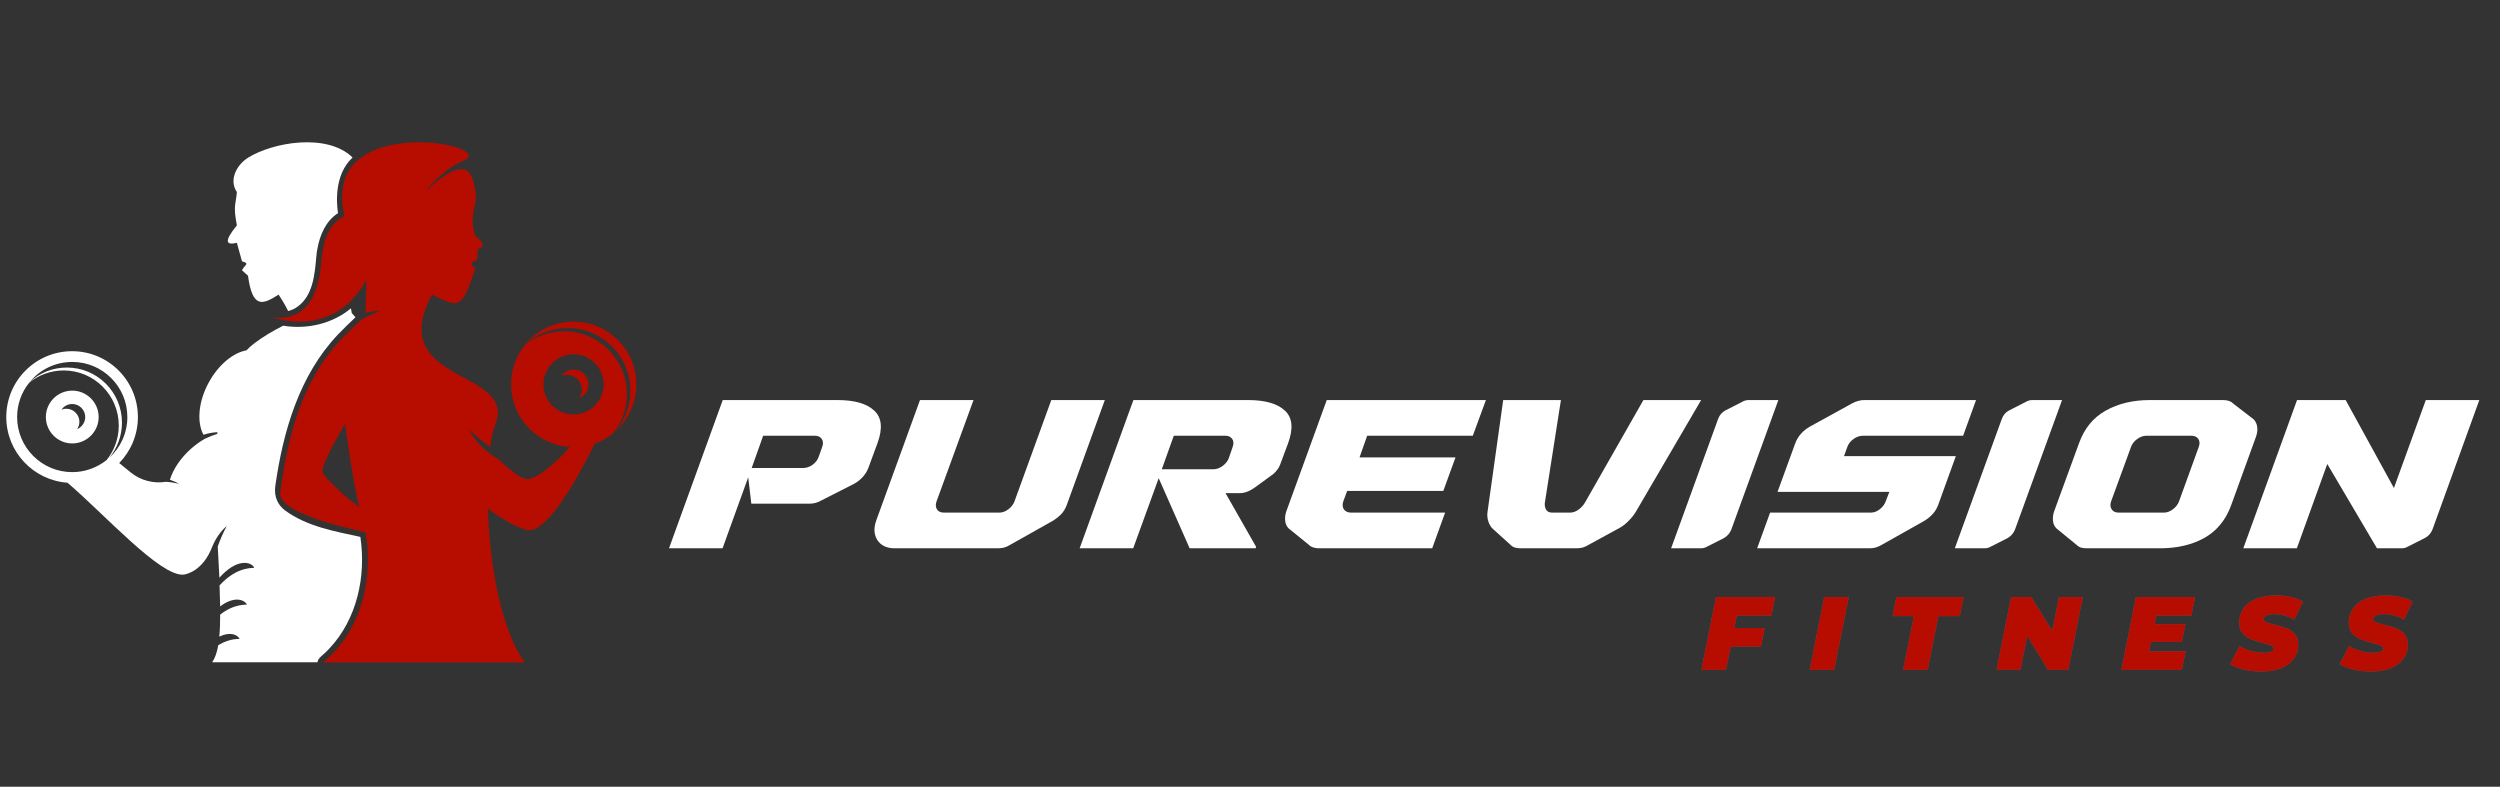 <svg xmlns="http://www.w3.org/2000/svg" xmlns:xlink="http://www.w3.org/1999/xlink" width="286" zoomAndPan="magnify" viewBox="0 0 214.5 67.5" height="90" preserveAspectRatio="xMidYMid meet"><rect x="0" y="0" width="214.5" height="67.5" fill="#333333" stroke="none"/><defs><clipPath id="522e41668f"><path d="M 23 12 L 54.887 12 L 54.887 57 L 23 57 Z M 23 12 "></path></clipPath><clipPath id="44974b799f"><path d="M 0.539 12 L 32 12 L 32 57 L 0.539 57 Z M 0.539 12 "></path></clipPath></defs><g id="666455762e"><g clip-rule="nonzero" clip-path="url(#522e41668f)"><path style=" stroke:none;fill-rule:evenodd;fill:#b70c00;fill-opacity:1;" d="M 31.355 26.84 C 31.367 26.219 31.441 24.926 31.43 24.008 C 29.637 27.355 26.43 28.176 23.387 27.234 C 25.414 27.477 27.273 26.512 27.578 22.387 C 27.766 20 28.629 18.961 29.551 18.547 C 29.332 17.594 29.266 16.598 29.504 15.668 C 30.973 10.164 42.605 12.594 39.781 13.773 C 37.941 14.543 36.312 16.598 36.617 16.312 C 40.207 12.977 40.547 15.066 40.777 16.312 C 41.039 17.715 40.164 18.305 40.777 20.242 C 42.023 21.172 41.008 21.348 41.008 21.348 C 40.918 21.664 41.051 22.375 40.777 22.387 C 40.316 22.41 40.492 22.945 40.777 23.012 C 39.582 26.883 39.191 26.25 37.055 25.285 C 32.973 33 44.43 31.602 42.496 36.449 C 42.309 36.906 42.168 37.566 42.059 38.363 C 41.344 37.848 40.645 37.238 40.285 36.875 C 40.426 37.258 41.18 38.516 42.77 39.402 C 43.883 40.453 44.812 41.152 45.262 41.109 C 46.137 41.023 47.562 39.863 48.895 38.352 C 46.082 38.176 43.852 35.836 43.852 32.98 C 43.852 31.711 44.289 30.539 45.031 29.609 C 45.953 28.863 47.125 28.426 48.402 28.426 C 51.367 28.426 53.789 30.836 53.789 33.812 C 53.789 35.082 53.348 36.25 52.605 37.18 C 52.137 37.555 51.609 37.848 51.039 38.059 C 49.344 41.461 46.762 45.938 45.152 45.465 C 44.137 45.16 43.008 44.492 41.859 43.637 C 42.012 48.375 42.965 54.012 45.023 56.836 L 27.723 56.836 C 31.562 53.66 31.914 48.637 31.355 45.672 C 27.887 44.906 23.859 43.715 24.047 42.258 C 25.02 34.535 27.352 31.109 29.484 28.887 L 29.516 28.953 C 29.504 28.93 29.504 28.898 29.504 28.875 C 30.02 28.34 30.535 27.871 31.004 27.422 C 31.594 27.094 32.219 26.82 32.59 26.688 C 32.395 26.656 31.934 26.676 31.355 26.84 Z M 29.605 36.352 C 28.629 38.078 27.406 40.203 27.723 40.641 C 28.18 41.285 29.691 42.707 30.828 43.508 C 30.348 41.789 29.637 36.613 29.605 36.352 Z M 45.066 29.555 C 46.051 28.363 47.551 27.598 49.215 27.598 C 52.18 27.598 54.598 30.004 54.598 32.98 C 54.598 34.555 53.918 35.969 52.848 36.953 C 53.613 36.023 54.082 34.828 54.082 33.527 C 54.082 30.562 51.676 28.145 48.699 28.145 C 47.297 28.145 46.027 28.68 45.066 29.555 Z M 49.215 30.398 C 50.637 30.398 51.797 31.559 51.797 32.98 C 51.797 34.402 50.637 35.562 49.215 35.562 C 47.789 35.562 46.629 34.402 46.629 32.98 C 46.629 31.559 47.789 30.398 49.215 30.398 Z M 48.172 32.258 C 48.402 31.93 48.785 31.711 49.223 31.711 C 49.926 31.711 50.492 32.281 50.492 32.98 C 50.492 33.516 50.164 33.977 49.695 34.16 C 49.836 33.953 49.926 33.711 49.926 33.438 C 49.926 32.738 49.355 32.168 48.656 32.168 C 48.48 32.168 48.316 32.203 48.172 32.258 Z M 48.172 32.258 "></path></g><g clip-rule="nonzero" clip-path="url(#44974b799f)"><path style=" stroke:none;fill-rule:evenodd;fill:#ffffff;fill-opacity:1;" d="M 18.824 49.57 C 18.781 48.715 18.727 47.809 18.684 46.887 C 18.914 46.211 19.242 45.52 19.449 45.148 C 19.199 45.324 18.574 45.969 18.18 46.977 C 17.402 48.969 15.992 49.297 15.707 49.305 C 13.703 49.406 9.043 44.207 5.793 41.418 C 2.859 41.207 0.539 38.77 0.539 35.781 C 0.539 32.664 3.066 30.133 6.188 30.133 C 9.305 30.133 11.832 32.664 11.832 35.781 C 11.832 37.312 11.219 38.715 10.227 39.73 L 11.211 40.531 C 12.086 41.242 13.191 41.504 14.23 41.34 C 14.633 41.363 15.008 41.426 15.348 41.516 C 15.137 41.371 14.875 41.262 14.578 41.164 C 14.852 40.266 15.477 39.316 16.387 38.504 C 16.77 38.168 17.164 37.883 17.566 37.652 C 17.93 37.477 18.289 37.336 18.641 37.227 L 18.652 37.125 L 18.652 37.082 C 18.289 37.094 17.883 37.172 17.457 37.301 C 16.879 36.242 17.008 34.488 17.895 32.848 C 18.727 31.305 19.996 30.266 21.145 30.059 C 21.352 29.84 21.582 29.633 21.836 29.445 C 22.602 28.863 23.453 28.371 24.297 27.945 C 26.363 28.285 28.531 27.77 30.109 26.457 C 30.129 26.602 30.152 26.73 30.184 26.863 C 30.293 26.984 30.402 27.102 30.5 27.223 C 29.988 27.707 29.484 28.188 29.004 28.691 C 25.676 32.203 24.285 37.008 23.617 41.723 C 23.5 42.633 23.848 43.332 24.438 43.781 C 26.332 45.18 28.676 45.574 30.918 46.066 C 31.43 49.461 30.621 53.137 28.258 55.641 C 28.051 55.871 27.984 55.938 27.559 56.309 C 27.352 56.484 27.25 56.672 27.242 56.824 L 18.203 56.824 C 18.441 56.484 18.617 55.992 18.727 55.355 C 19.801 54.699 20.598 54.863 20.555 54.801 C 20.348 54.426 19.691 54.188 18.816 54.625 C 18.871 54.066 18.891 53.43 18.891 52.73 C 20.195 51.715 21.223 51.934 21.18 51.855 C 20.926 51.406 20.027 51.156 18.891 52.031 C 18.879 51.461 18.859 50.859 18.836 50.227 C 20.434 48.473 21.867 48.793 21.812 48.703 C 21.539 48.168 20.293 47.906 18.824 49.57 Z M 2.512 32.828 C 3.32 32.18 4.348 31.785 5.465 31.785 C 8.078 31.785 10.191 33.91 10.191 36.516 C 10.191 37.629 9.797 38.66 9.152 39.469 C 8.344 40.113 7.312 40.508 6.199 40.508 C 3.582 40.508 1.469 38.387 1.469 35.781 C 1.469 34.664 1.855 33.637 2.512 32.828 Z M 2.555 32.773 C 3.418 31.723 4.73 31.055 6.199 31.055 C 8.812 31.055 10.926 33.176 10.926 35.781 C 10.926 37.16 10.336 38.406 9.383 39.273 C 10.059 38.449 10.465 37.402 10.465 36.262 C 10.465 33.648 8.344 31.535 5.738 31.535 C 4.512 31.535 3.395 31.996 2.555 32.773 Z M 6.199 33.516 C 7.445 33.516 8.465 34.535 8.465 35.781 C 8.465 37.027 7.445 38.047 6.199 38.047 C 4.949 38.047 3.934 37.027 3.934 35.781 C 3.934 34.535 4.949 33.516 6.199 33.516 Z M 5.277 35.145 C 5.477 34.852 5.816 34.664 6.199 34.664 C 6.812 34.664 7.312 35.168 7.312 35.781 C 7.312 36.25 7.02 36.656 6.613 36.82 C 6.734 36.645 6.812 36.426 6.812 36.188 C 6.812 35.574 6.309 35.07 5.695 35.07 C 5.551 35.07 5.41 35.09 5.277 35.145 Z M 24.723 26.688 C 24.516 26.262 24.242 25.789 23.902 25.277 C 22.512 26.172 21.66 26.469 21.277 23.656 L 20.762 23.188 C 21.016 22.695 21.461 22.617 20.762 22.422 L 20.324 20.832 C 19.418 21.051 19.164 20.758 20.324 19.336 C 19.996 17.605 20.227 17.637 20.324 16.477 C 19.637 15.473 20.258 14.18 21.277 13.535 C 23.387 12.211 28.062 11.379 30.25 13.512 C 30.164 13.59 30.086 13.676 30.008 13.766 C 28.465 15.473 29.004 18.285 29.004 18.285 C 27.953 18.953 27.438 20.176 27.23 21.359 C 27.188 21.59 27.176 21.621 27.133 22.102 C 27 23.559 26.848 25.375 25.523 26.316 C 25.281 26.5 25.008 26.609 24.723 26.688 Z M 24.723 26.688 "></path></g><g style="fill:#ffffff;fill-opacity:1;"><g transform="translate(56.167, 47.044)"><path style="stroke:none" d="M 8.297 -3.828 L 8.031 -6.094 L 5.828 0 L 1.234 0 L 5.844 -12.719 L 15.688 -12.719 C 17.156 -12.719 18.207 -12.414 18.844 -11.812 C 19.488 -11.219 19.582 -10.289 19.125 -9.031 L 18.359 -6.953 C 18.266 -6.68 18.109 -6.414 17.891 -6.156 C 17.672 -5.906 17.41 -5.695 17.109 -5.531 L 14.344 -4.125 C 14.164 -4.02 13.984 -3.941 13.797 -3.891 C 13.617 -3.848 13.441 -3.828 13.266 -3.828 Z M 9.312 -9.656 L 8.328 -6.891 L 12.75 -6.891 C 13.031 -6.891 13.301 -6.984 13.562 -7.172 C 13.82 -7.367 13.992 -7.598 14.078 -7.859 L 14.375 -8.688 C 14.477 -8.969 14.469 -9.195 14.344 -9.375 C 14.219 -9.562 14.023 -9.656 13.766 -9.656 Z M 9.312 -9.656 "></path></g></g><g style="fill:#ffffff;fill-opacity:1;"><g transform="translate(73.091, 47.044)"><path style="stroke:none" d="M 17.109 -12.719 L 21.703 -12.719 L 18.438 -3.719 C 18.312 -3.375 18.133 -3.094 17.906 -2.875 C 17.676 -2.656 17.438 -2.473 17.188 -2.328 L 13.578 -0.297 C 13.41 -0.191 13.238 -0.113 13.062 -0.062 C 12.883 -0.02 12.703 0 12.516 0 L 3.672 0 C 2.992 0 2.5 -0.234 2.188 -0.703 C 1.883 -1.18 1.859 -1.758 2.109 -2.438 L 5.844 -12.719 L 10.438 -12.719 L 7.266 -4.031 C 7.172 -3.77 7.18 -3.539 7.297 -3.344 C 7.422 -3.156 7.617 -3.062 7.891 -3.062 L 12.656 -3.062 C 12.914 -3.062 13.172 -3.156 13.422 -3.344 C 13.68 -3.539 13.859 -3.77 13.953 -4.031 Z M 17.109 -12.719 "></path></g></g><g style="fill:#ffffff;fill-opacity:1;"><g transform="translate(91.4, 47.044)"><path style="stroke:none" d="M 5.828 0 L 1.234 0 L 5.844 -12.719 L 15.688 -12.719 C 17.156 -12.719 18.207 -12.414 18.844 -11.812 C 19.488 -11.219 19.582 -10.289 19.125 -9.031 L 18.438 -7.188 C 18.383 -7.039 18.316 -6.91 18.234 -6.797 C 18.148 -6.68 18.035 -6.551 17.891 -6.406 L 16.312 -5.25 C 15.844 -4.906 15.398 -4.734 14.984 -4.734 L 13.75 -4.734 L 16.375 -0.125 L 16.328 0 L 10.672 0 L 8.016 -6.016 Z M 9.312 -9.656 L 8.281 -6.781 L 12.703 -6.781 C 12.973 -6.781 13.238 -6.875 13.5 -7.062 C 13.758 -7.258 13.938 -7.484 14.031 -7.734 L 14.359 -8.688 C 14.461 -8.969 14.453 -9.195 14.328 -9.375 C 14.203 -9.562 14.008 -9.656 13.75 -9.656 Z M 9.312 -9.656 "></path></g></g><g style="fill:#ffffff;fill-opacity:1;"><g transform="translate(107.991, 47.044)"><path style="stroke:none" d="M 9.312 -9.656 L 8.656 -7.797 L 16.891 -7.797 L 15.844 -4.922 L 7.594 -4.922 L 7.266 -4.031 C 7.172 -3.77 7.188 -3.539 7.312 -3.344 C 7.445 -3.156 7.656 -3.062 7.938 -3.062 L 16 -3.062 L 14.891 0 L 5.203 0 C 4.797 0 4.5 -0.098 4.312 -0.297 L 2.578 -1.703 C 2.41 -1.867 2.312 -2.078 2.281 -2.328 C 2.25 -2.586 2.273 -2.852 2.359 -3.125 L 5.844 -12.719 L 19.5 -12.719 L 18.375 -9.656 Z M 9.312 -9.656 "></path></g></g><g style="fill:#ffffff;fill-opacity:1;"><g transform="translate(123.958, 47.044)"><path style="stroke:none" d="M 8.609 -4.031 C 8.555 -3.781 8.578 -3.555 8.672 -3.359 C 8.773 -3.16 8.953 -3.062 9.203 -3.062 L 10.75 -3.062 C 11.02 -3.062 11.273 -3.156 11.516 -3.344 C 11.766 -3.539 11.957 -3.77 12.094 -4.031 L 17.047 -12.719 L 22 -12.719 L 16.391 -3.125 C 16.223 -2.844 15.992 -2.562 15.703 -2.281 C 15.422 -2.008 15.129 -1.801 14.828 -1.656 L 12.344 -0.297 C 12.176 -0.191 12.004 -0.113 11.828 -0.062 C 11.648 -0.02 11.473 0 11.297 0 L 6.5 0 C 6.332 0 6.172 -0.02 6.016 -0.062 C 5.867 -0.113 5.742 -0.191 5.641 -0.297 L 4.141 -1.656 C 3.973 -1.801 3.844 -2.008 3.75 -2.281 C 3.656 -2.562 3.629 -2.844 3.672 -3.125 L 5.016 -12.719 L 9.969 -12.719 Z M 8.609 -4.031 "></path></g></g><g style="fill:#ffffff;fill-opacity:1;"><g transform="translate(141.74, 47.044)"><path style="stroke:none" d="M 6.812 -1.625 C 6.688 -1.301 6.473 -1.051 6.172 -0.875 L 4.75 -0.156 C 4.582 -0.051 4.395 0 4.188 0 L 1.641 0 L 5.672 -11.094 C 5.797 -11.438 6.016 -11.688 6.328 -11.844 L 7.734 -12.562 C 7.898 -12.664 8.086 -12.719 8.297 -12.719 L 10.844 -12.719 Z M 6.812 -1.625 "></path></g></g><g style="fill:#ffffff;fill-opacity:1;"><g transform="translate(149.607, 47.044)"><path style="stroke:none" d="M 18.203 -7.906 L 16.688 -3.719 C 16.582 -3.426 16.422 -3.16 16.203 -2.922 C 15.984 -2.691 15.734 -2.492 15.453 -2.328 L 11.844 -0.297 C 11.664 -0.191 11.488 -0.113 11.312 -0.062 C 11.145 -0.02 10.969 0 10.781 0 L 1.156 0 L 2.266 -3.062 L 10.906 -3.062 C 11.176 -3.062 11.43 -3.156 11.672 -3.344 C 11.922 -3.539 12.094 -3.77 12.188 -4.031 L 12.5 -4.844 L 2.906 -4.844 L 4.422 -9 C 4.648 -9.613 5.078 -10.098 5.703 -10.453 L 9.281 -12.422 C 9.457 -12.523 9.633 -12.598 9.812 -12.641 C 9.988 -12.691 10.16 -12.719 10.328 -12.719 L 19.938 -12.719 L 18.828 -9.656 L 10.219 -9.656 C 9.945 -9.656 9.68 -9.562 9.422 -9.375 C 9.172 -9.195 8.992 -8.969 8.891 -8.688 L 8.609 -7.906 Z M 18.203 -7.906 "></path></g></g><g style="fill:#ffffff;fill-opacity:1;"><g transform="translate(166.081, 47.044)"><path style="stroke:none" d="M 6.812 -1.625 C 6.688 -1.301 6.473 -1.051 6.172 -0.875 L 4.75 -0.156 C 4.582 -0.051 4.395 0 4.188 0 L 1.641 0 L 5.672 -11.094 C 5.797 -11.438 6.016 -11.688 6.328 -11.844 L 7.734 -12.562 C 7.898 -12.664 8.086 -12.719 8.297 -12.719 L 10.844 -12.719 Z M 6.812 -1.625 "></path></g></g><g style="fill:#ffffff;fill-opacity:1;"><g transform="translate(173.947, 47.044)"><path style="stroke:none" d="M 5.125 0 C 4.926 0 4.75 -0.02 4.594 -0.062 C 4.445 -0.113 4.32 -0.191 4.219 -0.297 L 2.5 -1.703 C 2.332 -1.867 2.234 -2.078 2.203 -2.328 C 2.172 -2.586 2.195 -2.852 2.281 -3.125 L 4.438 -9.031 C 4.895 -10.289 5.656 -11.219 6.719 -11.812 C 7.789 -12.414 9.055 -12.719 10.516 -12.719 L 16.781 -12.719 C 17.188 -12.719 17.477 -12.617 17.656 -12.422 L 19.422 -11.062 C 19.586 -10.883 19.688 -10.672 19.719 -10.422 C 19.758 -10.172 19.727 -9.895 19.625 -9.594 L 17.484 -3.688 C 17.023 -2.426 16.258 -1.492 15.188 -0.891 C 14.125 -0.297 12.852 0 11.375 0 Z M 7.188 -4.031 C 7.094 -3.77 7.109 -3.539 7.234 -3.344 C 7.359 -3.156 7.555 -3.062 7.828 -3.062 L 11.719 -3.062 C 11.977 -3.062 12.234 -3.156 12.484 -3.344 C 12.742 -3.539 12.922 -3.77 13.016 -4.031 L 14.703 -8.688 C 14.805 -8.969 14.797 -9.195 14.672 -9.375 C 14.555 -9.562 14.359 -9.656 14.078 -9.656 L 10.203 -9.656 C 9.941 -9.656 9.68 -9.562 9.422 -9.375 C 9.172 -9.195 8.992 -8.969 8.891 -8.688 Z M 7.188 -4.031 "></path></g></g><g style="fill:#ffffff;fill-opacity:1;"><g transform="translate(191.242, 47.044)"><path style="stroke:none" d="M 5.828 0 L 1.234 0 L 5.844 -12.719 L 10.016 -12.719 L 14.156 -5.172 L 16.891 -12.719 L 21.484 -12.719 L 17.469 -1.625 C 17.332 -1.281 17.109 -1.031 16.797 -0.875 L 15.375 -0.156 C 15.207 -0.051 15.023 0 14.828 0 L 12.703 0 L 8.438 -7.234 Z M 5.828 0 "></path></g></g><g style="fill:#6cace3;fill-opacity:0.4;"><g transform="translate(145.965, 57.476)"><path style="stroke:none" d="M 3.047 -4.656 L 2.844 -3.594 L 5.438 -3.594 L 5.125 -2 L 2.531 -2 L 2.125 0 L 0.016 0 L 1.266 -6.25 L 6.344 -6.25 L 6.016 -4.656 Z M 3.047 -4.656 "></path></g></g><g style="fill:#6cace3;fill-opacity:0.4;"><g transform="translate(155.25, 57.476)"><path style="stroke:none" d="M 1.266 -6.25 L 3.375 -6.25 L 2.125 0 L 0.016 0 Z M 1.266 -6.25 "></path></g></g><g style="fill:#6cace3;fill-opacity:0.4;"><g transform="translate(161.91, 57.476)"><path style="stroke:none" d="M 2.297 -4.609 L 0.469 -4.609 L 0.797 -6.25 L 6.562 -6.25 L 6.234 -4.609 L 4.406 -4.609 L 3.484 0 L 1.375 0 Z M 2.297 -4.609 "></path></g></g><g style="fill:#6cace3;fill-opacity:0.4;"><g transform="translate(171.285, 57.476)"><path style="stroke:none" d="M 7.422 -6.25 L 6.172 0 L 4.438 0 L 2.656 -2.906 L 2.062 0 L 0.016 0 L 1.266 -6.25 L 3 -6.25 L 4.797 -3.344 L 5.375 -6.25 Z M 7.422 -6.25 "></path></g></g><g style="fill:#6cace3;fill-opacity:0.4;"><g transform="translate(181.998, 57.476)"><path style="stroke:none" d="M 3.016 -4.656 L 2.875 -3.922 L 5.516 -3.922 L 5.203 -2.406 L 2.562 -2.406 L 2.406 -1.594 L 5.531 -1.594 L 5.203 0 L 0.016 0 L 1.266 -6.25 L 6.344 -6.25 L 6.016 -4.656 Z M 3.016 -4.656 "></path></g></g><g style="fill:#6cace3;fill-opacity:0.4;"><g transform="translate(191.542, 57.476)"><path style="stroke:none" d="M 2.5 0.141 C 1.957 0.141 1.445 0.082 0.969 -0.031 C 0.5 -0.145 0.109 -0.297 -0.203 -0.484 L 0.609 -2.047 C 1.273 -1.66 1.977 -1.469 2.719 -1.469 C 2.977 -1.469 3.18 -1.5 3.328 -1.562 C 3.473 -1.625 3.547 -1.711 3.547 -1.828 C 3.547 -1.93 3.473 -2.016 3.328 -2.078 C 3.18 -2.148 2.945 -2.223 2.625 -2.297 C 2.207 -2.41 1.863 -2.52 1.594 -2.625 C 1.32 -2.738 1.082 -2.91 0.875 -3.141 C 0.676 -3.367 0.578 -3.672 0.578 -4.047 C 0.578 -4.516 0.703 -4.926 0.953 -5.281 C 1.203 -5.633 1.562 -5.906 2.031 -6.094 C 2.508 -6.289 3.078 -6.391 3.734 -6.391 C 4.191 -6.391 4.617 -6.344 5.016 -6.25 C 5.422 -6.156 5.77 -6.023 6.062 -5.859 L 5.312 -4.312 C 5.062 -4.469 4.789 -4.582 4.5 -4.656 C 4.207 -4.738 3.906 -4.781 3.594 -4.781 C 3.301 -4.781 3.07 -4.738 2.906 -4.656 C 2.75 -4.57 2.672 -4.473 2.672 -4.359 C 2.672 -4.242 2.742 -4.156 2.891 -4.094 C 3.035 -4.031 3.273 -3.957 3.609 -3.875 C 4.016 -3.781 4.352 -3.68 4.625 -3.578 C 4.906 -3.473 5.145 -3.305 5.344 -3.078 C 5.551 -2.848 5.656 -2.551 5.656 -2.188 C 5.656 -1.719 5.523 -1.305 5.266 -0.953 C 5.016 -0.609 4.648 -0.336 4.172 -0.141 C 3.703 0.047 3.145 0.141 2.5 0.141 Z M 2.5 0.141 "></path></g></g><g style="fill:#6cace3;fill-opacity:0.4;"><g transform="translate(200.943, 57.476)"><path style="stroke:none" d="M 2.5 0.141 C 1.957 0.141 1.445 0.082 0.969 -0.031 C 0.5 -0.145 0.109 -0.297 -0.203 -0.484 L 0.609 -2.047 C 1.273 -1.66 1.977 -1.469 2.719 -1.469 C 2.977 -1.469 3.18 -1.5 3.328 -1.562 C 3.473 -1.625 3.547 -1.711 3.547 -1.828 C 3.547 -1.93 3.473 -2.016 3.328 -2.078 C 3.18 -2.148 2.945 -2.223 2.625 -2.297 C 2.207 -2.41 1.863 -2.52 1.594 -2.625 C 1.32 -2.738 1.082 -2.91 0.875 -3.141 C 0.676 -3.367 0.578 -3.672 0.578 -4.047 C 0.578 -4.516 0.703 -4.926 0.953 -5.281 C 1.203 -5.633 1.562 -5.906 2.031 -6.094 C 2.508 -6.289 3.078 -6.391 3.734 -6.391 C 4.191 -6.391 4.617 -6.344 5.016 -6.25 C 5.422 -6.156 5.77 -6.023 6.062 -5.859 L 5.312 -4.312 C 5.062 -4.469 4.789 -4.582 4.5 -4.656 C 4.207 -4.738 3.906 -4.781 3.594 -4.781 C 3.301 -4.781 3.07 -4.738 2.906 -4.656 C 2.75 -4.57 2.672 -4.473 2.672 -4.359 C 2.672 -4.242 2.742 -4.156 2.891 -4.094 C 3.035 -4.031 3.273 -3.957 3.609 -3.875 C 4.016 -3.781 4.352 -3.68 4.625 -3.578 C 4.906 -3.473 5.145 -3.305 5.344 -3.078 C 5.551 -2.848 5.656 -2.551 5.656 -2.188 C 5.656 -1.719 5.523 -1.305 5.266 -0.953 C 5.016 -0.609 4.648 -0.336 4.172 -0.141 C 3.703 0.047 3.145 0.141 2.5 0.141 Z M 2.5 0.141 "></path></g></g><g style="fill:#b70c00;fill-opacity:1;"><g transform="translate(145.965, 57.476)"><path style="stroke:none" d="M 3.047 -4.656 L 2.844 -3.594 L 5.438 -3.594 L 5.125 -2 L 2.531 -2 L 2.125 0 L 0.016 0 L 1.266 -6.25 L 6.344 -6.25 L 6.016 -4.656 Z M 3.047 -4.656 "></path></g></g><g style="fill:#b70c00;fill-opacity:1;"><g transform="translate(155.25, 57.476)"><path style="stroke:none" d="M 1.266 -6.25 L 3.375 -6.25 L 2.125 0 L 0.016 0 Z M 1.266 -6.25 "></path></g></g><g style="fill:#b70c00;fill-opacity:1;"><g transform="translate(161.91, 57.476)"><path style="stroke:none" d="M 2.297 -4.609 L 0.469 -4.609 L 0.797 -6.25 L 6.562 -6.25 L 6.234 -4.609 L 4.406 -4.609 L 3.484 0 L 1.375 0 Z M 2.297 -4.609 "></path></g></g><g style="fill:#b70c00;fill-opacity:1;"><g transform="translate(171.285, 57.476)"><path style="stroke:none" d="M 7.422 -6.25 L 6.172 0 L 4.438 0 L 2.656 -2.906 L 2.062 0 L 0.016 0 L 1.266 -6.25 L 3 -6.25 L 4.797 -3.344 L 5.375 -6.25 Z M 7.422 -6.25 "></path></g></g><g style="fill:#b70c00;fill-opacity:1;"><g transform="translate(181.998, 57.476)"><path style="stroke:none" d="M 3.016 -4.656 L 2.875 -3.922 L 5.516 -3.922 L 5.203 -2.406 L 2.562 -2.406 L 2.406 -1.594 L 5.531 -1.594 L 5.203 0 L 0.016 0 L 1.266 -6.25 L 6.344 -6.25 L 6.016 -4.656 Z M 3.016 -4.656 "></path></g></g><g style="fill:#b70c00;fill-opacity:1;"><g transform="translate(191.542, 57.476)"><path style="stroke:none" d="M 2.5 0.141 C 1.957 0.141 1.445 0.082 0.969 -0.031 C 0.5 -0.145 0.109 -0.297 -0.203 -0.484 L 0.609 -2.047 C 1.273 -1.66 1.977 -1.469 2.719 -1.469 C 2.977 -1.469 3.18 -1.5 3.328 -1.562 C 3.473 -1.625 3.547 -1.711 3.547 -1.828 C 3.547 -1.93 3.473 -2.016 3.328 -2.078 C 3.18 -2.148 2.945 -2.223 2.625 -2.297 C 2.207 -2.41 1.863 -2.52 1.594 -2.625 C 1.32 -2.738 1.082 -2.91 0.875 -3.141 C 0.676 -3.367 0.578 -3.672 0.578 -4.047 C 0.578 -4.516 0.703 -4.926 0.953 -5.281 C 1.203 -5.633 1.562 -5.906 2.031 -6.094 C 2.508 -6.289 3.078 -6.391 3.734 -6.391 C 4.191 -6.391 4.617 -6.344 5.016 -6.25 C 5.422 -6.156 5.77 -6.023 6.062 -5.859 L 5.312 -4.312 C 5.062 -4.469 4.789 -4.582 4.5 -4.656 C 4.207 -4.738 3.906 -4.781 3.594 -4.781 C 3.301 -4.781 3.07 -4.738 2.906 -4.656 C 2.75 -4.57 2.672 -4.473 2.672 -4.359 C 2.672 -4.242 2.742 -4.156 2.891 -4.094 C 3.035 -4.031 3.273 -3.957 3.609 -3.875 C 4.016 -3.781 4.352 -3.68 4.625 -3.578 C 4.906 -3.473 5.145 -3.305 5.344 -3.078 C 5.551 -2.848 5.656 -2.551 5.656 -2.188 C 5.656 -1.719 5.523 -1.305 5.266 -0.953 C 5.016 -0.609 4.648 -0.336 4.172 -0.141 C 3.703 0.047 3.145 0.141 2.5 0.141 Z M 2.5 0.141 "></path></g></g><g style="fill:#b70c00;fill-opacity:1;"><g transform="translate(200.943, 57.476)"><path style="stroke:none" d="M 2.5 0.141 C 1.957 0.141 1.445 0.082 0.969 -0.031 C 0.5 -0.145 0.109 -0.297 -0.203 -0.484 L 0.609 -2.047 C 1.273 -1.66 1.977 -1.469 2.719 -1.469 C 2.977 -1.469 3.18 -1.5 3.328 -1.562 C 3.473 -1.625 3.547 -1.711 3.547 -1.828 C 3.547 -1.93 3.473 -2.016 3.328 -2.078 C 3.18 -2.148 2.945 -2.223 2.625 -2.297 C 2.207 -2.41 1.863 -2.52 1.594 -2.625 C 1.32 -2.738 1.082 -2.91 0.875 -3.141 C 0.676 -3.367 0.578 -3.672 0.578 -4.047 C 0.578 -4.516 0.703 -4.926 0.953 -5.281 C 1.203 -5.633 1.562 -5.906 2.031 -6.094 C 2.508 -6.289 3.078 -6.391 3.734 -6.391 C 4.191 -6.391 4.617 -6.344 5.016 -6.25 C 5.422 -6.156 5.77 -6.023 6.062 -5.859 L 5.312 -4.312 C 5.062 -4.469 4.789 -4.582 4.5 -4.656 C 4.207 -4.738 3.906 -4.781 3.594 -4.781 C 3.301 -4.781 3.07 -4.738 2.906 -4.656 C 2.75 -4.57 2.672 -4.473 2.672 -4.359 C 2.672 -4.242 2.742 -4.156 2.891 -4.094 C 3.035 -4.031 3.273 -3.957 3.609 -3.875 C 4.016 -3.781 4.352 -3.68 4.625 -3.578 C 4.906 -3.473 5.145 -3.305 5.344 -3.078 C 5.551 -2.848 5.656 -2.551 5.656 -2.188 C 5.656 -1.719 5.523 -1.305 5.266 -0.953 C 5.016 -0.609 4.648 -0.336 4.172 -0.141 C 3.703 0.047 3.145 0.141 2.5 0.141 Z M 2.5 0.141 "></path></g></g></g></svg>